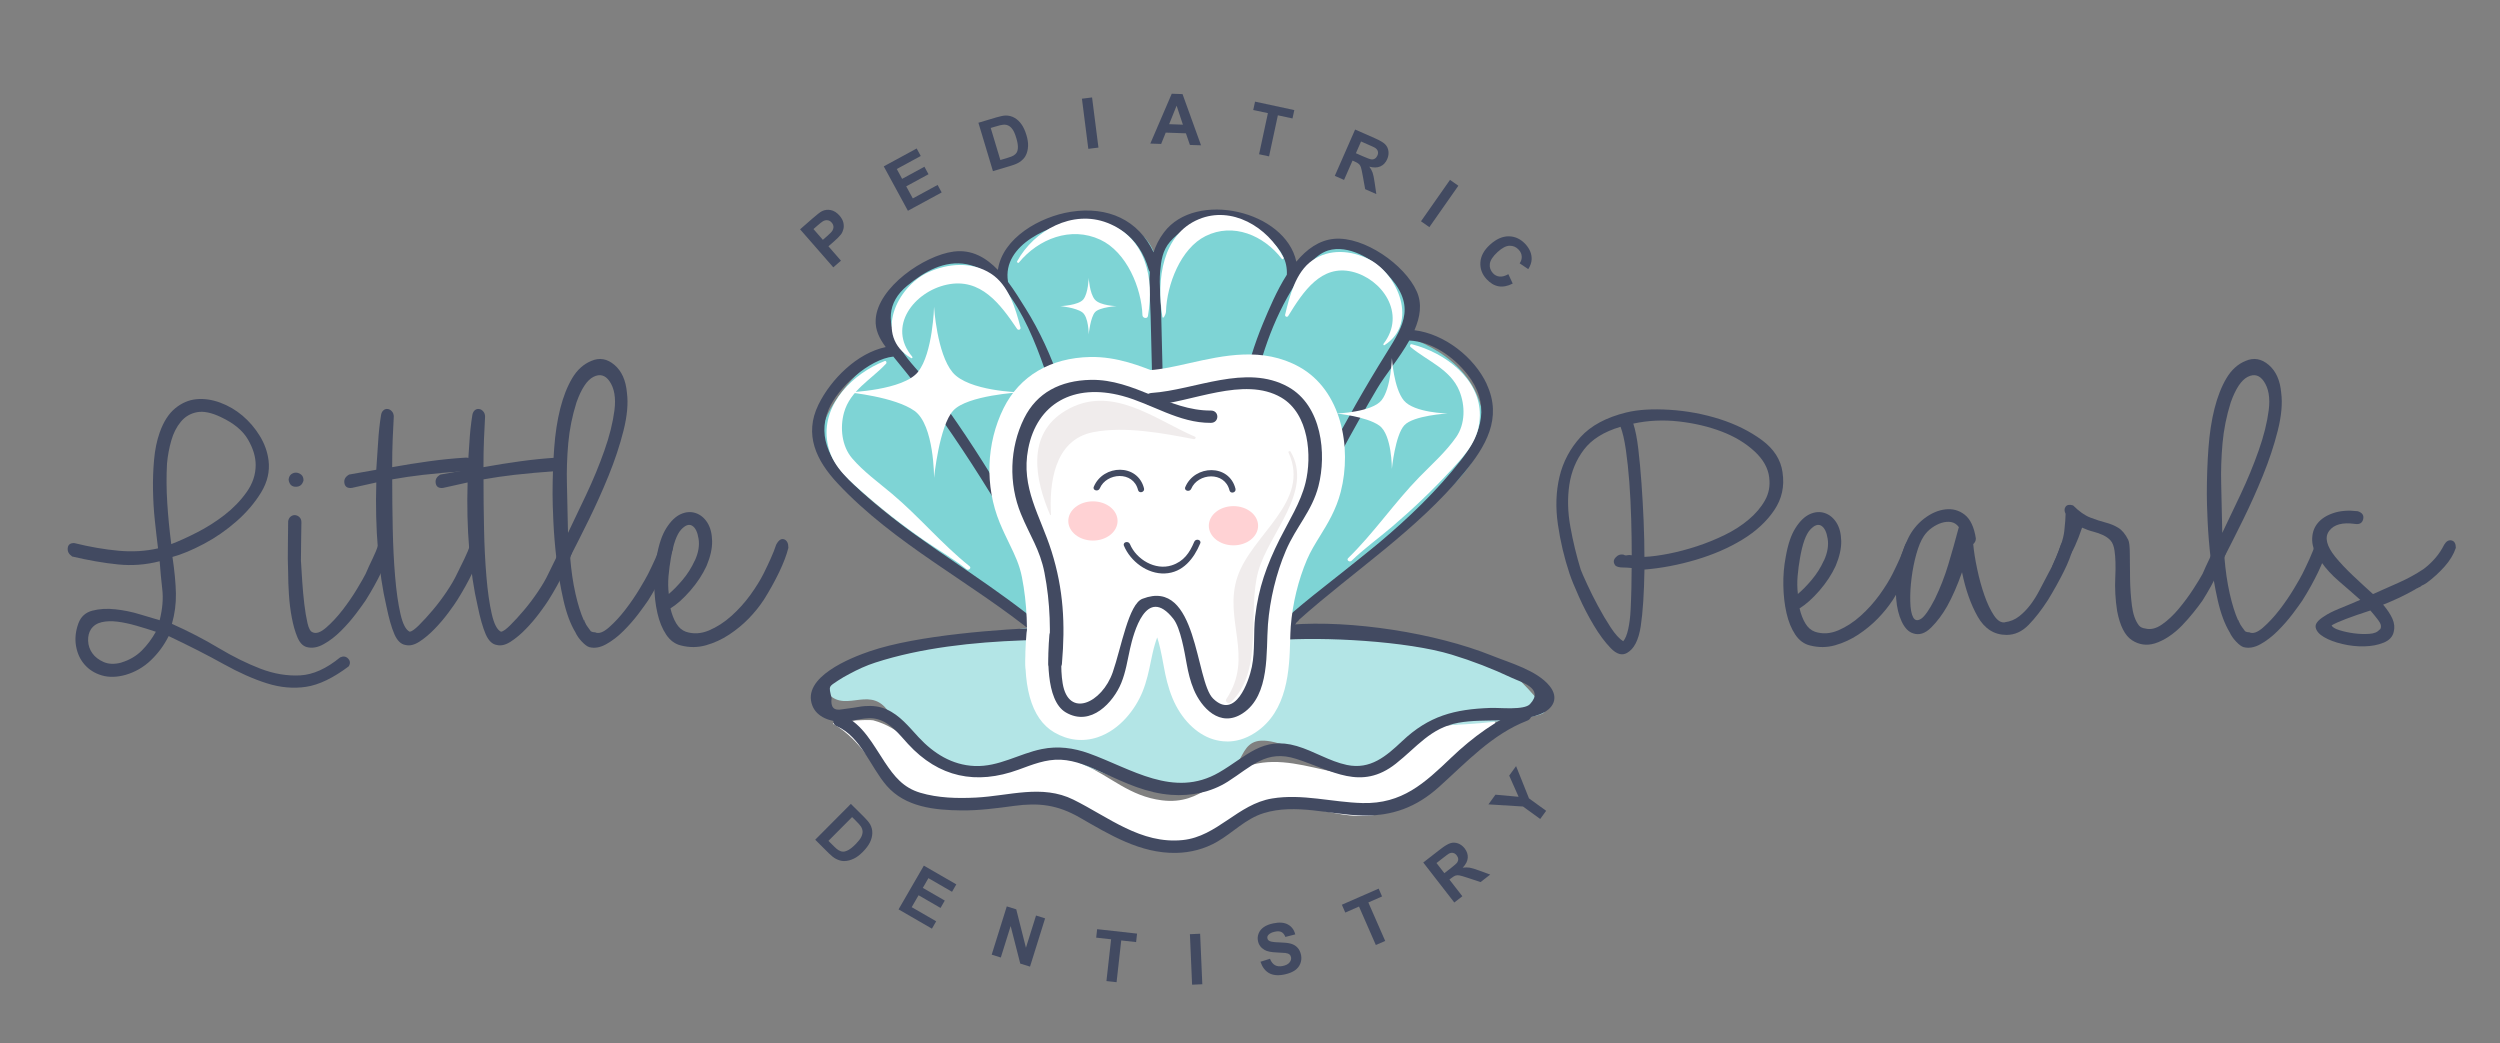 <svg xmlns="http://www.w3.org/2000/svg" id="a" viewBox="0 0 606.81 253.28"><rect x="0" y="0" width="606.81" height="253.28" fill="#808080" stroke="none"/><defs><style>.b{fill:#424a61;}.b,.c,.d,.e,.f,.g,.h{stroke-width:0px;}.c{fill:#000;}.d{fill:#7ed4d5;}.e{fill:#b3e5e6;}.f{fill:#ffd2d4;}.g{fill:#fff;}.h{fill:#f0ecec;}</style></defs><path class="b" d="M17.47,135.03c-.77-.52-1.12-1.18-1.03-2,.08-.82.6-1.22,1.55-1.22,3.87.95,7.48,1.57,10.83,1.87,3.35.3,6.53.11,9.54-.58-.26-2.06-.52-4.3-.77-6.7-.26-2.4-.41-4.88-.45-7.41-.05-2.53.04-5,.26-7.41.21-2.4.66-4.6,1.35-6.57.94-2.66,2.21-4.64,3.8-5.93,1.59-1.29,3.31-2.02,5.16-2.19,1.85-.17,3.76.11,5.74.84,1.98.73,3.78,1.78,5.41,3.16,1.63,1.38,3.03,3.01,4.19,4.9,1.16,1.89,1.87,3.87,2.13,5.93.34,2.66-.26,5.26-1.8,7.8-1.55,2.54-3.55,4.88-5.99,7.02-2.45,2.15-5.09,3.98-7.93,5.48-2.84,1.5-5.37,2.56-7.6,3.16.51,3.44.79,6.4.84,8.89.04,2.49-.28,4.94-.97,7.35,4.04,1.8,7.82,3.76,11.34,5.87,3.52,2.1,6.92,3.78,10.18,5.03,3.26,1.24,6.46,1.78,9.6,1.61,3.14-.17,6.38-1.63,9.73-4.38.77-.34,1.42-.24,1.93.32.52.56.56,1.18.13,1.87-3.78,2.84-7.22,4.49-10.31,4.96-3.09.47-6.27.19-9.54-.84-3.27-1.03-6.79-2.6-10.57-4.7-3.78-2.11-8.21-4.36-13.28-6.77-1.12,2.24-2.56,4.19-4.32,5.87-1.76,1.68-3.8,2.86-6.12,3.54-2.15.6-4.08.64-5.8.13-1.72-.51-3.12-1.4-4.19-2.64-1.08-1.25-1.76-2.75-2.06-4.51-.3-1.76-.11-3.59.58-5.48.6-1.63,1.74-2.66,3.42-3.09,1.68-.43,3.52-.54,5.54-.32,2.02.22,4.02.62,5.99,1.23,1.98.6,3.57,1.07,4.77,1.42.69-2.75.9-5.24.64-7.48-.26-2.23-.47-4.51-.64-6.83-3.35.86-6.72,1.12-10.12.77-3.4-.34-7.11-.99-11.15-1.93ZM29.45,160.81c1.98-.6,3.63-1.57,4.96-2.9,1.33-1.33,2.47-2.86,3.42-4.57-1.55-.52-3.14-1.01-4.77-1.48-1.63-.47-3.16-.79-4.58-.97-1.42-.17-2.69-.13-3.8.13-1.12.26-1.98.82-2.58,1.68-.51.77-.75,1.72-.71,2.84.04,1.12.39,2.13,1.03,3.03.64.9,1.57,1.61,2.77,2.13,1.2.52,2.62.56,4.25.13ZM40.54,112.48c-.17,3.09-.15,6.3.06,9.6.21,3.31.54,6.64.97,9.99,1.81-.69,3.89-1.63,6.25-2.84,2.36-1.2,4.6-2.62,6.7-4.25,2.1-1.63,3.89-3.48,5.35-5.54,1.46-2.06,2.19-4.25,2.19-6.57,0-1.98-.62-4.04-1.87-6.19-1.25-2.15-3.42-3.95-6.51-5.41-2.32-1.12-4.28-1.52-5.86-1.22-1.59.3-2.9,1.08-3.93,2.32-1.03,1.25-1.81,2.77-2.32,4.58-.51,1.8-.86,3.65-1.03,5.54Z"></path><path class="b" d="M75.86,153.46c.86.43,1.98.04,3.35-1.16,1.37-1.2,2.71-2.64,4-4.32,1.29-1.68,2.45-3.37,3.48-5.09,1.03-1.72,1.72-2.92,2.06-3.61.51-1.2,1.07-2.43,1.68-3.67.6-1.24,1.07-2.38,1.42-3.42.6-1.12,1.24-1.55,1.93-1.29.69.26,1.03.95,1.03,2.06-.43,1.72-1.18,3.7-2.26,5.93-1.07,2.24-2.34,4.51-3.8,6.83-.52.77-1.31,1.87-2.38,3.29-1.08,1.42-2.28,2.79-3.61,4.12-1.33,1.33-2.73,2.41-4.19,3.22-1.46.82-2.84,1.05-4.12.71-.95-.26-1.7-1.05-2.26-2.38-.56-1.33-1.01-2.9-1.35-4.7-.35-1.81-.58-3.69-.71-5.67-.13-1.98-.19-3.74-.19-5.28-.09-2.23-.11-4.49-.06-6.77.04-2.28.06-4.19.06-5.74.08-.51.3-.9.64-1.16.34-.26.71-.37,1.1-.32.39.04.73.22,1.03.51.3.3.45.71.45,1.23,0,.69-.02,1.91-.06,3.67-.04,1.76-.06,3.63-.06,5.61.08,1.46.19,3.16.32,5.09.13,1.93.3,3.78.51,5.54.21,1.76.47,3.29.77,4.58.3,1.29.71,2.02,1.23,2.19ZM73.67,116.6c-.26,1.03-.88,1.55-1.87,1.55s-1.57-.56-1.74-1.68v-.13c.08-.6.32-1.03.71-1.29.39-.26.79-.36,1.22-.32.43.05.82.22,1.16.52.34.3.52.75.52,1.35Z"></path><path class="b" d="M85.53,118.41c-1.12.17-1.76-.19-1.93-1.1-.17-.9.22-1.61,1.16-2.13l6.57-1.16c.17-2.23.32-4.47.45-6.7.13-2.23.36-4.42.71-6.57.08-.51.28-.9.58-1.16.3-.26.64-.37,1.03-.32.39.04.73.24,1.03.58.3.34.45.77.45,1.29-.09,1.46-.17,3.24-.26,5.35-.09,2.11-.13,4.4-.13,6.9,3.01-.55,5.99-1.02,8.96-1.43,2.96-.41,5.95-.71,8.96-.89.52,0,.94.16,1.29.47.34.31.54.67.58,1.07.04.4-.06.76-.32,1.07-.26.31-.64.52-1.16.6-4.56.34-8.14.67-10.76.97-2.62.3-5.14.67-7.54,1.1,0,3.87.04,7.88.13,12.05.08,4.17.28,8.04.58,11.6.3,3.57.73,6.57,1.29,9.02.56,2.45,1.31,3.89,2.26,4.32.52-.08,1.29-.64,2.32-1.68,1.03-1.03,2.13-2.23,3.29-3.61,1.16-1.37,2.28-2.86,3.35-4.45,1.07-1.59,1.91-3.03,2.51-4.32.6-1.2,1.2-2.43,1.8-3.67.6-1.24,1.07-2.38,1.42-3.42.52-1.12,1.12-1.55,1.81-1.29.69.26,1.03.95,1.03,2.06-.43,1.72-1.18,3.7-2.25,5.93-1.08,2.24-2.34,4.51-3.8,6.83-.43.69-1.14,1.7-2.13,3.03-.99,1.33-2.08,2.62-3.29,3.87-1.2,1.25-2.43,2.28-3.67,3.09-1.25.82-2.38,1.1-3.42.84-1.12-.17-2.02-1.05-2.71-2.64-.69-1.59-1.33-3.84-1.93-6.77-.95-4.04-1.63-8.66-2.06-13.86-.43-5.2-.56-10.59-.39-16.18l-5.8,1.29Z"></path><path class="b" d="M107.69,118.41c-1.12.17-1.76-.19-1.93-1.1-.17-.9.22-1.61,1.16-2.13l6.57-1.16c.17-2.23.32-4.47.45-6.7.13-2.23.36-4.42.71-6.57.08-.51.28-.9.58-1.16.3-.26.64-.37,1.03-.32.39.04.73.24,1.03.58.3.34.45.77.45,1.29-.09,1.46-.17,3.24-.26,5.35-.09,2.11-.13,4.4-.13,6.9,3.01-.55,5.99-1.02,8.96-1.43,2.96-.41,5.95-.71,8.96-.89.52,0,.94.16,1.29.47.34.31.54.67.58,1.07.04.4-.06.76-.32,1.07-.26.31-.64.52-1.16.6-4.56.34-8.14.67-10.76.97-2.62.3-5.14.67-7.54,1.1,0,3.87.04,7.88.13,12.05.08,4.17.28,8.04.58,11.6.3,3.57.73,6.57,1.29,9.02.56,2.45,1.31,3.89,2.26,4.32.52-.08,1.29-.64,2.32-1.68,1.03-1.03,2.13-2.23,3.29-3.61,1.16-1.37,2.28-2.86,3.35-4.45,1.07-1.59,1.91-3.03,2.51-4.32.6-1.2,1.2-2.43,1.8-3.67.6-1.24,1.07-2.38,1.42-3.42.52-1.12,1.12-1.55,1.81-1.29.69.26,1.03.95,1.03,2.06-.43,1.72-1.18,3.7-2.25,5.93-1.08,2.24-2.34,4.51-3.8,6.83-.43.69-1.14,1.7-2.13,3.03-.99,1.33-2.08,2.62-3.29,3.87-1.2,1.25-2.43,2.28-3.67,3.09-1.25.82-2.38,1.1-3.42.84-1.12-.17-2.02-1.05-2.71-2.64-.69-1.59-1.33-3.84-1.93-6.77-.95-4.04-1.63-8.66-2.06-13.86-.43-5.2-.56-10.59-.39-16.18l-5.8,1.29Z"></path><path class="b" d="M141.85,150.5c0,.26.04.43.13.51.17.43.41.84.71,1.23.3.39.54.71.71.97.26.17.6.26,1.03.26.86.43,1.98.04,3.35-1.16,1.37-1.2,2.71-2.64,4-4.32,1.29-1.68,2.45-3.37,3.48-5.09,1.03-1.72,1.72-2.92,2.06-3.61.6-1.2,1.18-2.43,1.74-3.67.56-1.24,1.01-2.38,1.35-3.42.6-1.12,1.25-1.55,1.93-1.29.69.26,1.03.95,1.03,2.06-.43,1.72-1.18,3.7-2.25,5.93-1.08,2.24-2.34,4.51-3.8,6.83-.52.77-1.31,1.87-2.38,3.29-1.08,1.42-2.28,2.79-3.61,4.12s-2.73,2.41-4.19,3.22c-1.46.82-2.84,1.05-4.12.71-.52-.17-1.12-.62-1.81-1.35-.69-.73-1.2-1.48-1.55-2.25-1.2-1.98-2.17-4.58-2.9-7.8-.73-3.22-1.29-6.51-1.68-9.86-.39-3.35-.64-6.46-.77-9.34-.13-2.88-.19-5.05-.19-6.51,0-3.87.13-7.58.39-11.15.26-3.57.75-6.79,1.48-9.67.73-2.88,1.7-5.33,2.9-7.35,1.2-2.02,2.75-3.42,4.64-4.19,1.98-.86,3.84-.54,5.61.97,1.76,1.5,2.77,3.76,3.03,6.77.34,2.58.06,5.65-.84,9.22-.9,3.57-2.11,7.2-3.61,10.89-1.5,3.7-3.12,7.28-4.83,10.76-1.72,3.48-3.22,6.47-4.51,8.96.26,3.27.69,6.23,1.29,8.89.6,2.66,1.29,4.86,2.06,6.57l.13-.13ZM137.86,129.36c1.29-2.66,2.77-5.78,4.45-9.34,1.68-3.57,3.14-7.11,4.38-10.63,1.25-3.52,2.06-6.79,2.45-9.8.39-3.01-.02-5.37-1.22-7.09-1.03-1.46-2.32-1.81-3.87-1.03s-2.92,2.84-4.12,6.19c-1.03,3.27-1.7,6.57-2,9.93-.3,3.35-.41,6.66-.32,9.93l.26,11.86Z"></path><path class="b" d="M185.29,145.73c-.95,1.46-2.13,2.92-3.54,4.38-1.42,1.46-3.01,2.77-4.77,3.93-1.76,1.16-3.63,2.02-5.61,2.58-1.98.56-4,.58-6.06.06-1.46-.34-2.66-1.22-3.61-2.64-.95-1.42-1.66-3.16-2.13-5.22-.47-2.06-.73-4.3-.77-6.7-.05-2.4.15-4.72.58-6.96.52-3.01,1.31-5.35,2.38-7.02,1.07-1.68,2.23-2.79,3.48-3.35,1.24-.56,2.45-.64,3.61-.26,1.16.39,2.1,1.16,2.84,2.32.73,1.16,1.12,2.64,1.16,4.45.04,1.8-.41,3.82-1.35,6.06-.95,2.06-2.26,4.06-3.93,5.99-1.68,1.93-3.29,3.37-4.83,4.32.34,1.46.82,2.69,1.42,3.67.6.99,1.37,1.66,2.32,2,1.8.6,3.67.49,5.61-.32,1.93-.82,3.76-2,5.48-3.55,1.72-1.55,3.24-3.24,4.58-5.09,1.33-1.85,2.38-3.55,3.16-5.09.6-1.2,1.18-2.43,1.74-3.67.56-1.24,1.01-2.38,1.35-3.42.6-1.12,1.25-1.55,1.93-1.29.69.26,1.03.95,1.03,2.06-.43,1.72-1.18,3.7-2.25,5.93-1.08,2.24-2.34,4.51-3.8,6.83ZM168.66,136.06c.86-1.89,1.16-3.65.9-5.29-.26-1.63-.77-2.68-1.55-3.16-.77-.47-1.68-.15-2.71.97-1.03,1.12-1.85,3.4-2.45,6.83-.26,1.46-.45,2.92-.58,4.38-.13,1.46-.11,2.92.06,4.38,1.03-.86,2.15-2,3.35-3.42,1.2-1.42,2.19-2.99,2.96-4.7Z"></path><path class="b" d="M432.66,114.67c.52,3.35-.15,6.4-2,9.15-1.85,2.75-4.43,5.14-7.73,7.15-3.31,2.02-7.07,3.65-11.28,4.9-4.21,1.25-8.38,2.04-12.5,2.38-.09,5.76-.39,10.33-.9,13.73-.52,3.4-1.63,5.56-3.35,6.51-1.2.69-2.51.3-3.93-1.16-1.42-1.46-2.79-3.31-4.12-5.54-1.33-2.23-2.54-4.55-3.61-6.96-1.08-2.4-1.83-4.25-2.26-5.54-1.29-3.87-2.24-7.86-2.84-11.99-.6-4.12-.47-7.99.39-11.6.86-3.61,2.56-6.81,5.09-9.6,2.53-2.79,6.25-4.79,11.15-5.99,2.84-.69,6.34-.9,10.5-.64,4.17.26,8.21,1.01,12.12,2.25,3.91,1.25,7.32,2.94,10.25,5.09,2.92,2.15,4.6,4.77,5.03,7.86ZM396.06,134.78c0-2.75-.04-5.67-.13-8.76-.09-3.09-.24-6.08-.45-8.96-.22-2.88-.5-5.5-.84-7.86-.34-2.36-.77-4.23-1.29-5.61-4.04,1.2-7,3.05-8.89,5.54-1.89,2.49-3.07,5.35-3.55,8.57-.47,3.22-.39,6.62.26,10.18.64,3.57,1.48,7.02,2.51,10.38.26.69.77,1.87,1.55,3.54.77,1.68,1.65,3.44,2.64,5.28.99,1.85,2.02,3.59,3.09,5.22,1.07,1.63,2.08,2.75,3.03,3.35.52-.6.92-1.59,1.22-2.96.3-1.37.49-2.92.58-4.64.08-1.72.15-3.48.19-5.28.04-1.81.06-3.44.06-4.9-.77-.08-1.5-.13-2.19-.13s-1.25-.13-1.68-.39c-.6-.69-.62-1.35-.06-2,.56-.64,1.22-.88,2-.71.26.17.54.21.84.13.3-.08.66-.08,1.1,0ZM429.44,115.96c-.26-2.32-1.46-4.47-3.61-6.44-2.15-1.98-4.79-3.57-7.93-4.77-3.14-1.2-6.6-2.02-10.38-2.45-3.78-.43-7.48-.26-11.08.52.51,1.55.92,3.61,1.22,6.19.3,2.58.56,5.35.77,8.31.21,2.96.39,6.02.52,9.15.13,3.14.19,6.04.19,8.7,1.72-.08,3.67-.34,5.87-.77,2.19-.43,4.47-1.03,6.83-1.8,2.36-.77,4.64-1.7,6.83-2.77,2.19-1.07,4.12-2.32,5.8-3.74,1.68-1.42,2.99-2.96,3.93-4.64.94-1.68,1.29-3.5,1.03-5.48Z"></path><path class="b" d="M459.35,145.73c-.95,1.46-2.13,2.92-3.54,4.38-1.42,1.46-3.01,2.77-4.77,3.93-1.76,1.16-3.63,2.02-5.61,2.58-1.98.56-4,.58-6.06.06-1.46-.34-2.66-1.22-3.61-2.64-.95-1.42-1.66-3.16-2.13-5.22-.47-2.06-.73-4.3-.77-6.7-.05-2.4.15-4.72.58-6.96.52-3.01,1.31-5.35,2.38-7.02,1.07-1.68,2.23-2.79,3.48-3.35,1.24-.56,2.45-.64,3.61-.26,1.16.39,2.1,1.16,2.84,2.32.73,1.16,1.12,2.64,1.16,4.45.04,1.8-.41,3.82-1.35,6.06-.95,2.06-2.26,4.06-3.93,5.99-1.68,1.93-3.29,3.37-4.83,4.32.34,1.46.82,2.69,1.42,3.67.6.99,1.37,1.66,2.32,2,1.8.6,3.67.49,5.61-.32,1.93-.82,3.76-2,5.48-3.55,1.72-1.55,3.24-3.24,4.58-5.09,1.33-1.85,2.38-3.55,3.16-5.09.6-1.2,1.18-2.43,1.74-3.67.56-1.24,1.01-2.38,1.35-3.42.6-1.12,1.25-1.55,1.93-1.29.69.26,1.03.95,1.03,2.06-.43,1.72-1.18,3.7-2.25,5.93-1.08,2.24-2.34,4.51-3.8,6.83ZM442.72,136.06c.86-1.89,1.16-3.65.9-5.29-.26-1.63-.77-2.68-1.55-3.16-.77-.47-1.68-.15-2.71.97-1.03,1.12-1.85,3.4-2.45,6.83-.26,1.46-.45,2.92-.58,4.38-.13,1.46-.11,2.92.06,4.38,1.03-.86,2.15-2,3.35-3.42,1.2-1.42,2.19-2.99,2.96-4.7Z"></path><path class="b" d="M486.67,151.02c1.29-.17,2.43-.64,3.42-1.42.99-.77,1.89-1.7,2.71-2.77.82-1.07,1.57-2.28,2.26-3.61.69-1.33,1.37-2.64,2.06-3.93.69-1.2,1.29-2.43,1.8-3.67.52-1.24.94-2.38,1.29-3.42.6-1.12,1.24-1.55,1.93-1.29.69.26,1.03.95,1.03,2.06-.43,1.72-1.18,3.65-2.26,5.8-1.07,2.15-2.34,4.43-3.8,6.83-1.55,2.41-3.12,4.43-4.7,6.06-1.59,1.63-3.37,2.45-5.35,2.45-3.01,0-5.35-1.48-7.03-4.45-1.68-2.96-2.94-6.55-3.8-10.76-1.12,3.18-2.32,5.93-3.61,8.25-1.12,1.98-2.41,3.7-3.87,5.16-1.46,1.46-2.92,1.93-4.38,1.42-1.12-.34-2.04-1.29-2.77-2.84-.73-1.55-1.18-3.39-1.35-5.54-.17-2.15-.04-4.49.39-7.02.43-2.53,1.24-5.05,2.45-7.54.94-1.98,2.26-3.61,3.93-4.9,1.68-1.29,3.39-2.04,5.16-2.25,1.76-.21,3.33.22,4.7,1.29,1.37,1.08,2.28,2.99,2.71,5.74,0,.34-.06.62-.19.84-.13.22-.28.41-.45.58.17,1.8.49,3.82.97,6.06.47,2.24,1.05,4.34,1.74,6.32.69,1.98,1.46,3.61,2.32,4.9.86,1.29,1.76,1.85,2.71,1.68ZM469.66,145.34c1.29-2.66,2.36-5.41,3.22-8.25.86-2.84,1.72-5.88,2.58-9.15-.51-.69-1.14-1.1-1.87-1.22-.73-.13-1.5-.06-2.32.19-.82.26-1.61.67-2.38,1.22-.77.56-1.42,1.22-1.93,2-.69,1.03-1.29,2.47-1.81,4.32-.52,1.85-.9,3.78-1.16,5.8-.26,2.02-.37,3.93-.32,5.74.04,1.81.28,3.09.71,3.87.43.77,1.07.88,1.93.32.86-.56,1.98-2.17,3.35-4.83Z"></path><path class="b" d="M503.17,122.66c1.46,1.46,2.86,2.45,4.19,2.96,1.33.52,2.58.92,3.74,1.22,1.16.3,2.19.73,3.09,1.29.9.56,1.7,1.53,2.38,2.9.26.51.39,1.7.39,3.54s.02,3.87.06,6.06c.04,2.19.19,4.32.45,6.38.26,2.06.82,3.65,1.68,4.77.34.43.86.69,1.55.77,1.29.34,2.64.02,4.06-.97,1.42-.99,2.77-2.26,4.06-3.8,1.29-1.55,2.45-3.11,3.48-4.7,1.03-1.59,1.81-2.86,2.32-3.8.52-1.2,1.07-2.43,1.68-3.67.6-1.24,1.07-2.38,1.42-3.42.51-1.12,1.14-1.55,1.87-1.29.73.26,1.1.95,1.1,2.06-.52,1.72-1.29,3.7-2.32,5.93-1.03,2.24-2.28,4.51-3.74,6.83-.6.86-1.33,1.83-2.19,2.9-.86,1.07-1.78,2.13-2.77,3.16-.99,1.03-2.06,1.93-3.22,2.71-1.16.77-2.3,1.33-3.42,1.68-1.98.6-3.82.34-5.54-.77-1.72-1.12-2.92-3.48-3.61-7.09-.43-2.75-.58-5.48-.45-8.18.13-2.71.06-4.88-.19-6.51-.17-1.12-.49-1.93-.97-2.45-.47-.52-1.08-.94-1.81-1.29-.73-.34-1.53-.62-2.38-.84-.86-.21-1.76-.54-2.71-.97-1.12,3.35-2.28,5.89-3.48,7.61-1.2,1.72-2.02,2.88-2.45,3.48-.95.69-1.46.77-1.55.26-.09-.52,0-1.2.26-2.06,1.72-3.69,2.69-6.51,2.9-8.44.21-1.93.32-3.33.32-4.19-.34-.69-.34-1.27,0-1.74.34-.47.94-.58,1.8-.32Z"></path><path class="b" d="M543.38,150.5c0,.26.04.43.13.51.17.43.41.84.71,1.23.3.39.54.71.71.97.26.17.6.26,1.03.26.86.43,1.98.04,3.35-1.16,1.37-1.2,2.71-2.64,4-4.32,1.29-1.68,2.45-3.37,3.48-5.09,1.03-1.72,1.72-2.92,2.06-3.61.6-1.2,1.18-2.43,1.74-3.67.56-1.24,1.01-2.38,1.35-3.42.6-1.12,1.25-1.55,1.93-1.29.69.26,1.03.95,1.03,2.06-.43,1.72-1.18,3.7-2.25,5.93-1.08,2.24-2.34,4.51-3.8,6.83-.52.77-1.31,1.87-2.38,3.29-1.08,1.42-2.28,2.79-3.61,4.12s-2.73,2.41-4.19,3.22c-1.46.82-2.84,1.05-4.12.71-.52-.17-1.12-.62-1.81-1.35-.69-.73-1.2-1.48-1.55-2.25-1.2-1.98-2.17-4.58-2.9-7.8-.73-3.22-1.29-6.51-1.68-9.86-.39-3.35-.64-6.46-.77-9.34-.13-2.88-.19-5.05-.19-6.51,0-3.87.13-7.58.39-11.15.26-3.57.75-6.79,1.48-9.67.73-2.88,1.7-5.33,2.9-7.35,1.2-2.02,2.75-3.42,4.64-4.19,1.98-.86,3.84-.54,5.61.97,1.76,1.5,2.77,3.76,3.03,6.77.34,2.58.06,5.65-.84,9.22-.9,3.57-2.11,7.2-3.61,10.89-1.5,3.7-3.12,7.28-4.83,10.76-1.72,3.48-3.22,6.47-4.51,8.96.26,3.27.69,6.23,1.29,8.89.6,2.66,1.29,4.86,2.06,6.57l.13-.13ZM539.39,129.36c1.29-2.66,2.77-5.78,4.45-9.34,1.68-3.57,3.14-7.11,4.38-10.63,1.25-3.52,2.06-6.79,2.45-9.8.39-3.01-.02-5.37-1.22-7.09-1.03-1.46-2.32-1.81-3.87-1.03s-2.92,2.84-4.12,6.19c-1.03,3.27-1.7,6.57-2,9.93-.3,3.35-.41,6.66-.32,9.93l.26,11.86Z"></path><path class="b" d="M589.01,141.48c-.52.34-.9.56-1.16.64-.26.26-.56.43-.9.52,0,.09-.09.13-.26.13l-.64.39c-1.2.69-2.49,1.35-3.87,2-1.38.64-2.62,1.18-3.74,1.61,1.03,1.2,1.78,2.34,2.26,3.42.47,1.07.58,2.13.32,3.16-.26,1.2-1.08,2.08-2.45,2.64-1.37.56-2.94.86-4.7.9-1.76.04-3.54-.15-5.35-.58-1.8-.43-3.29-.99-4.45-1.68-1.16-.69-1.83-1.46-2-2.32-.17-.86.52-1.76,2.06-2.71.86-.6,2.08-1.22,3.67-1.87,1.59-.64,3.29-1.35,5.09-2.13-1.63-1.46-3.33-2.94-5.09-4.45-1.76-1.5-3.24-3.11-4.45-4.83-1.37-1.81-2.08-3.52-2.13-5.16-.04-1.63.39-3.01,1.29-4.12.9-1.12,2.19-1.95,3.87-2.51,1.68-.56,3.63-.71,5.87-.45,1.12.34,1.57.99,1.35,1.93-.22.95-.88,1.33-2,1.16-3.01-.43-5.09.13-6.25,1.68-1.16,1.55-.67,3.65,1.48,6.32,1.2,1.46,2.6,2.94,4.19,4.45,1.59,1.5,3.24,3.03,4.96,4.58,2.15-.94,4.27-1.89,6.38-2.84,2.11-.94,4.06-2.02,5.87-3.22,1.03-.77,1.98-1.65,2.84-2.64.86-.99,1.59-2.08,2.19-3.29.52-.86,1.12-1.2,1.8-1.03.69.17,1.03.77,1.03,1.8-.52,1.55-1.42,3.05-2.71,4.51-1.29,1.46-2.75,2.79-4.38,4ZM577.67,152.82c.43-.6.3-1.35-.39-2.26-.69-.9-1.33-1.7-1.93-2.38-4.81,1.55-7.95,2.75-9.41,3.61.17.43.79.82,1.87,1.16,1.07.34,2.26.6,3.54.77,1.29.17,2.53.22,3.74.13,1.2-.08,2.02-.43,2.45-1.03h.13Z"></path><path class="g" d="M202.25,175.72c7.13,4.02,9.95,11.57,16.24,16.41,5.44,4.2,11.49,4.7,18.12,3.8,8.68-1.17,17.23-4.84,25.29.24,7.08,4.47,12.7,7.26,21.3,8.07,7.32.69,11.57-1.93,17.37-5.84,9.26-6.25,17.04-1.57,27.05-.48,16.53,1.8,22.76-12.95,34.93-20.92.87-.57.65-2.32-.59-2.18-5.49.65-14.91,1.1-19.22,4.45-8.5,6.61-8.44,10.26-19.05,8.08-6.46-1.32-13.08-3.5-19.71-1.75-8.6,2.27-12.07,9.9-21.94,8.66-7.84-.98-12.32-5.71-19.07-8.74-6.16-2.76-12.57-2.02-19.01-.8-8.27,1.57-8.54,4.98-16.39.22-5.77-3.5-8.92-8.3-15.62-10.1-1.05-.28-10.66.31-9.7.86h0Z"></path><path class="g" d="M353.95,99.96s-8.6.48-10.93,2.99c-2.33,2.51-3.18,11.12-3.18,11.12,0,0,.04-8.71-3.21-11.04-3.25-2.33-10.89-3.07-10.89-3.07,0,0,9.07-.31,11.49-3.4s2.62-10.71,2.62-10.71c0,0,.46,7.72,3.07,10.82s11.04,3.29,11.04,3.29Z"></path><path class="d" d="M254.48,175.89c-3.45.99-.91-3.25-.49-6.82.42-3.56,2.34-7,1.78-10.55-.66-4.16-4.46-6.98-7.93-9.38-14.12-9.78-27.73-20.29-40.77-31.47-3.6-3.09-7.44-6.8-7.58-11.54-.08-2.75,1.15-5.36,2.58-7.71,3.52-5.77,8.48-10.66,14.31-14.09-1.99-2.24-2.28-5.65-1.33-8.5s2.95-5.23,5.13-7.29c3.21-3.04,7.08-5.65,11.47-6.25,4.38-.6,9.31,1.23,11.32,5.17.05-4.13,2.74-7.91,6.2-10.16,3.46-2.25,7.62-3.19,11.72-3.7,3.92-.49,8-.6,11.72.72,3.72,1.32,7.04,4.33,7.81,8.2.82-4.42,4.63-7.88,8.92-9.22,4.29-1.34,8.97-.82,13.28.42,5.84,1.69,12,5.78,12.22,11.85,1.93-4.15,6.6-6.64,11.17-6.63s8.95,2.24,12.22,5.44c4.62,4.5,7.14,12.06,3.63,17.47,5.25,1.91,10.24,4.85,13.74,9.2,3.5,4.35,5.34,10.23,4.04,15.66-1.04,4.35-3.94,8.02-7.12,11.16-5.67,5.6-12.43,9.95-18.77,14.78-6.16,4.69-11.96,9.86-17.34,15.44-2.54,2.63-5.11,5.64-5.42,9.29-.27,3.13-.47,6.03.54,9.01,1.01,2.98,3.17,6.62,1.27,9.13-1.99,2.63-5.8,3-9.07,2.59-3.27-.42-6.6-1.4-9.81-.63-2.91.69-5.32,2.73-8.18,3.6-3.45,1.05-7.16.29-10.69-.47-8.01-1.73-16.03-3.47-24.04-5.2"></path><path class="b" d="M360.87,93.22c-3.05-6.52-10.25-12.18-17.55-13.07,1.38-3.17,1.91-6.39.56-9.41-2.9-6.51-12.83-13.42-20.04-12.77-3.68.33-6.7,2.55-9.19,5.54-2.66-12.38-24.4-17.4-32.12-7.12-1.19,1.58-1.99,3.2-2.53,4.86-3.64-7.83-11.07-11.26-20.1-9.84-7.4,1.16-16.57,6.29-17.69,14.1-2.86-2.97-6.32-5.02-10.72-4.45-7.13.92-18.45,8.65-18.94,16.45-.17,2.64.98,4.76,2.44,6.73-6.95,1.45-13.34,7.84-16.34,13.99-3.54,7.26-.53,13.53,4.63,19.06,13.86,14.84,32.48,23.99,48.14,36.76.03.13.07.27.16.41,3.28,5.18,2.66,10.16-.07,15.4-1.04,2-2.1,4.29-.87,6.5,2.96,5.32,15.03,3.22,19.76,2.84.43-.03.75-.25.95-.53,3.89,3.99,8.74,6.38,16.13,4.92,3.36-.67,5.32-2.39,6.89-4.83.02,0,.03.01.06.02,4.67.32,9.43.42,14.08-.24,2.08-.29,4.6-.75,5.76-2.75,1.12-1.93.35-4.04-.6-5.83-2.95-5.56-3.95-11.16,1.04-18.9.09-.08.18-.16.27-.23.17-.13.28-.27.35-.42,13.3-11.85,28.51-21.66,40-35.61,5.28-6.41,9.4-13.27,5.52-21.57ZM207.07,117.45c-4.98-4.85-8.91-10.96-5.96-18.03,2.21-5.3,9.86-12.27,15.72-12.87.07.09.15.18.22.27,4.18,5.1,8.24,10.23,12.01,15.64,12.34,17.72,23.38,36.87,32.01,56.78-10.32-10.27-22.53-18.04-34.44-26.3-6.83-4.74-13.59-9.67-19.56-15.48ZM259.34,176.88c-2.82-.18-7.17.13-5.92-5.2.27-1.14,1.49-2.47,1.95-3.58,1.29-3.13,1.47-6.42.73-9.56,5.48,4.98,8.92,12.54,13.5,18.14-3.41.25-6.84.41-10.25.2ZM267.41,167.75c-.08-.14-.19-.27-.27-.41-.02-.07,0-.14-.04-.21-6.61-16.81-15.1-32.91-24.43-48.35-5.31-8.79-10.96-17.41-17.18-25.59-2.07-2.72-4.87-5.3-6.62-8.2-3.94-6.5-3.5-11.62,1.29-15.6,4.16-3.45,9.08-6.29,14.52-5.25,11.68,2.24,17.71,21.64,21.02,31.91,2.95,9.17,4.53,18.65,6.33,28.09,3.49,18.25,7.02,36.66,12.38,54.48-3.56-2.76-4.7-7.01-7-10.87ZM277.62,180.4c-.16-.06-.3-.13-.45-.19.16-.26.22-.59.1-.97-6.78-22.13-10.47-45.07-15.01-67.73-2.56-12.76-6.37-25.52-13.33-36.64-1.28-2.05-2.68-4.34-4.27-6.46,0-.04.02-.06,0-.1-1.46-9.02,10.57-14,17.48-14.61,8.19-.71,14.42,3.71,16.68,11.76.06.21.16.38.28.52-.28,3.48.1,7.09.19,10.8.65,27,1.3,53.99,1.95,80.99.19,7.82.38,15.63.56,23.45-1.47-.07-2.9-.34-4.19-.82ZM284.38,181.11c-.52-21.56-1.04-43.11-1.56-64.67-.32-13.4-.64-26.8-.97-40.2-.08-3.39-.55-7-.25-10.38.23-2.55.55-5.05,2.41-7.2,4.14-4.78,10.89-6.13,16.6-4.34,5.42,1.7,12.07,5.61,11.74,12.36-2.49,3.91-4.34,8.37-5.74,11.7-4.37,10.43-6.46,21.63-7.67,32.83-2.43,22.58-4.8,45.23-9.5,67.48-.06.3,0,.56.09.78-1.56.88-3.34,1.42-5.16,1.64ZM292.39,177.08c3.23-15.86,5.36-31.98,7.25-48.05,2.43-20.73,3.28-42.24,14.92-60.36,1.79-2.79,4.33-6.8,7.8-7.87,4.94-1.53,10.86,2.13,14.08,5.47,7.36,7.63,4.43,12.46.13,19.33-5.15,8.23-9.92,16.69-14.44,25.28-9.53,18.1-18.04,36.8-24.91,56.08-.15.42-.07.77.12,1.03-1.37,2.93-2.65,5.89-4.47,8.53-.14.21-.33.37-.49.56ZM311.71,171.11c.94,1.64,1.61,3.56-1.36,4.77-1.21.32-2.45.51-3.71.56-3.66.34-7.32.32-10.98.11.15-.28.29-.56.44-.86,3.08-6.32,6.37-11.87,10.61-16.86.97-1.04,1.95-2.06,2.96-3.07-1.59,3.74-1.76,7.9-.04,11.79.42.94,1.94,2.58,2.09,3.56ZM354.6,111.7c-5.77,7.36-12.61,13.94-19.75,19.95-6.98,5.88-14.37,11.24-21.26,17.15-.14.05-.27.1-.4.21-3.78,2.98-7.23,6.24-10.27,9.94,8.56-22.35,19.19-44.02,31.33-64.6,1.96-3.33,5.43-7.42,7.82-11.7,5.58.31,10.67,3.89,14.08,8.19,5.61,7.09,3.71,14.14-1.55,20.86Z"></path><path class="g" d="M214.72,87.64c-7.6,2.99-15.03,10.27-14,18.98.67,5.7,4.14,8.85,8.17,12.43,4.89,4.35,9.96,8.32,15.34,12.04,3.37,2.33,7.22,4.57,10.38,7.08.52.41,1.25-.32.73-.73-6.66-5.31-12.27-12.07-18.81-17.57-3.23-2.72-6.96-5.41-9.71-8.64-2.5-2.94-2.97-7.39-1.97-11.04,1.5-5.46,6.66-8.07,10.23-11.93.23-.25,0-.78-.37-.63h0Z"></path><path class="g" d="M221.43,86.59c-6.21-7.34.48-15.81,8.41-17.5,8.22-1.75,12.97,4.73,17.04,10.75.28.41.95.16.82-.34-1.22-4.69-2.87-10.33-7.2-13.1-4.61-2.96-10.41-2.51-15.23-.29-7.59,3.49-13.28,15.47-4.09,20.82.21.12.4-.15.25-.33h0Z"></path><path class="g" d="M247.31,63.73c4.73-5.75,12.61-8.88,19.75-5.55,6.41,2.99,10.01,11.72,10.24,18.33.03.73,1.21.98,1.34.18,1.53-9.09-.41-18.93-9.86-22.6-8.44-3.28-17.75,1.78-21.89,9.32-.14.25.22.56.42.32h0Z"></path><path class="g" d="M342.7,83.56c8.13,2.07,16.57,8.44,16.5,17.21-.04,5.75-3.23,9.28-6.96,13.31-4.52,4.9-9.26,9.43-14.35,13.77-3.19,2.72-6.88,5.39-9.83,8.26-.48.47-1.32-.17-.83-.64,6.22-6.06,11.19-13.43,17.27-19.66,3.01-3.08,6.51-6.19,8.96-9.73,2.23-3.22,2.2-7.69.76-11.2-2.16-5.25-7.74-7.23-11.84-10.65-.27-.22-.1-.77.3-.67h0Z"></path><path class="g" d="M335.82,83.44c5.64-7.34-.44-15.81-7.65-17.5-7.47-1.75-11.79,4.73-15.49,10.75-.25.41-.86.16-.74-.34,1.11-4.69,2.61-10.33,6.54-13.1,4.19-2.96,9.46-2.51,13.85-.29,6.9,3.49,12.08,15.47,3.72,20.82-.2.12-.37-.15-.23-.33h0Z"></path><path class="g" d="M311.15,62.85c-4.44-5.75-11.83-8.88-18.53-5.55-6.02,2.99-9.39,11.72-9.61,18.33-.02.73-.75,2.03-.88,1.23-1.44-9.09,0-19.98,8.87-23.66,7.92-3.28,16.65,1.78,20.54,9.32.13.25-.2.56-.39.32h0Z"></path><path class="e" d="M250.23,152.22c-.82,0-54.1,9.28-49.86,15.34,4.24,6.07,10.29-1.2,14.87,4.61,4.58,5.81,8.28,8.82,13.62,12.11,14.38,6.71,22.37-5.25,28.77-1.37,6.4,3.88,26.75,12.02,36.33,8.18,9.59-3.84,5.31-13.39,15.44-10.92,10.14,2.47,13.42,6.3,20.82,6.58s13.15-10.68,19.18-10.68,25.2-1.64,25.48-3.29-7.47-9.35-10.14-11.51-43.83-8.49-53.7-7.4c-9.86,1.1-60.82-1.64-60.82-1.64Z"></path><path class="b" d="M254.82,152.26c-12.07.44-32.13,1.88-43.62,5.79-4.59,1.56-16.75,6.3-14.01,13.25,1.12,2.84,4.43,3.89,7.22,3.89,2.92,0,5.72-1.44,8.68-.6,3.09.88,5.23,3.72,7.3,5.98,7.47,8.13,16.53,10.01,26.85,6.24,3.31-1.21,6.61-2.57,10.22-2.41,3.68.17,7.09,1.73,10.38,3.23,5.39,2.45,10.47,4.87,16.48,5.3,4.79.34,9.62-.62,13.7-3.21,5.72-3.63,9.3-7.87,16.61-5.52,8.78,2.82,15.72,7.84,24.19,1.15,5.06-3.99,8.43-8.69,15.17-9.92,6.44-1.17,13.55.32,19.78-2.05,3.27-1.25,4.71-3.96,2.36-6.87-3.06-3.8-9.69-5.63-14.05-7.39-13.64-5.48-34.07-8.67-48.77-7.5-1.93.15-5.3,3.92-3.36,3.77,11.27-.89,31.58.21,42.39,3.5,5.02,1.53,9.92,3.42,14.66,5.66,2.18,1.03,7.95,2.52,4.36,6.36-1.41,1.52-7.31.84-9.54.92-8.83.31-14.99,1.93-21.48,8.06-3.88,3.66-7.72,6.99-13.44,5.78-4.24-.9-7.97-3.36-12.12-4.58-8.35-2.47-12.21,2.54-18.9,6.41-11,6.36-21.3-.94-31.59-4.64-3.74-1.34-7.51-1.84-11.43-1.04-5.56,1.14-10.41,4.34-16.26,4.11-5.52-.22-9.99-3.06-13.64-6.99-2.32-2.5-4.54-5.33-7.75-6.75-1.78-.78-3.43-.93-5.34-.8-.94.07-1.81.27-2.75.4l-2.74.38c-1.98.4-2.83-.51-2.53-2.74-.75-3.03-.69-2.72,1.59-4.26.87-.59,1.8-1.09,2.73-1.59,2-1.08,4.1-2.05,6.27-2.75,11.23-3.64,23.97-4.96,35.7-5.39,1.94-.07,8.6-.36,6.64-.29v-2.88Z"></path><path class="b" d="M203.08,176.25c5.87,2.55,8.15,9.88,12.14,14.47,4.52,5.19,11.61,5.92,18.16,5.99,4.3.04,8.52-.53,12.76-1.1,5.97-.81,10.51-.28,15.87,2.79,7.26,4.17,14.78,8.79,23.47,8.62,3.53-.07,6.89-.95,9.95-2.71,3.87-2.23,6.89-5.56,11.26-6.93,7.76-2.42,16.16.38,24.02.57,7.24.17,13.13-2.06,18.5-6.88,6.66-5.97,12.92-12.84,21.49-16.15,1.8-.69,1.02-3.62-.8-2.92-6.45,2.49-12.6,7.07-17.6,11.85-6.57,6.28-11.96,11.31-21.59,11.07-7.31-.18-14.62-2.32-21.94-1.11-8.32,1.37-13.3,9.22-21.67,10.09-10.17,1.06-18.04-5.59-26.57-9.81-7.63-3.77-15.59-.9-23.63-.5-4.48.23-9.21.12-13.53-1.17-4.13-1.23-6.28-3.93-8.61-7.41-2.79-4.17-5.33-9.27-10.16-11.37-1.77-.77-3.31,1.84-1.53,2.61h0Z"></path><path class="g" d="M247.48,95.23s-12.66.71-16.08,4.4c-3.43,3.7-4.68,16.36-4.68,16.36,0,0,.05-12.82-4.73-16.25-4.78-3.43-16.03-4.51-16.03-4.51,0,0,13.34-.46,16.9-5,3.56-4.54,3.86-15.76,3.86-15.76,0,0,.68,11.35,4.51,15.92,3.83,4.57,16.25,4.84,16.25,4.84Z"></path><path class="g" d="M271.12,74.3s-4.19.23-5.32,1.46-1.55,5.41-1.55,5.41c0,0,.02-4.24-1.57-5.38-1.58-1.13-5.3-1.49-5.3-1.49,0,0,4.41-.15,5.59-1.65,1.18-1.5,1.28-5.21,1.28-5.21,0,0,.22,3.76,1.49,5.27,1.27,1.51,5.38,1.6,5.38,1.6Z"></path><path class="c" d="M257.76,161.04c.82-9.52.39-17.97-2.52-27.21-2.75-8.73-7.51-15.4-5.67-24.91,2.12-10.91,10.95-16,22.83-12.83,7.21,1.93,13.69,6.6,21.5,6.55,2.1-.01,2.11-3,0-2.99-10.32.06-18.55-7.66-29.15-7.45-7.38.15-13.08,3.1-16.17,9.33-3.56,7.18-3.78,15.9-.77,23.22,2.18,5.31,4.61,8.62,5.71,14.27,1.42,7.3,1.6,14.64.97,22.02-.16,1.92,3.1,1.91,3.27,0h0Z"></path><path class="g" d="M256.01,168.04c-1.5,0-2.98-.43-4.2-1.28-2.01-1.4-3.09-3.72-2.87-6.19.64-7.43.35-14.13-.89-20.47-.6-3.06-1.69-5.3-3.06-8.13-.72-1.49-1.54-3.17-2.33-5.08-3.65-8.88-3.3-19.28.94-27.82,3.88-7.82,11.36-12.23,21.06-12.42,6.51-.1,12.14,2.15,17.09,4.16,4.19,1.7,8.21,3.27,12.13,3.29h.04c3.98,0,7.12,3.07,7.14,7.02.02,3.97-3.11,7.1-7.12,7.12-6.03.02-11.34-2.18-15.97-4.13-2.43-1.03-4.73-2-7-2.61-4.57-1.22-8.45-.94-11.23.8-2.41,1.51-3.99,4.1-4.69,7.71-1.04,5.35.69,9.65,2.89,15.1.9,2.23,1.82,4.53,2.63,7.08,2.87,9.1,3.72,18.15,2.75,29.36h0c-.22,2.55-1.74,4.72-4.08,5.82-1.01.47-2.12.71-3.22.71ZM252.2,160.56h0s0,0,0,0Z"></path><path class="c" d="M279.49,98.38c9.64-.64,22.46-7.17,31.5-1.89,6.77,3.95,7.48,14.28,5.89,20.69-1.19,4.84-4.03,9.22-6.27,13.69-3.18,6.36-5.14,11.84-5.95,18.8-.47,4.05.02,8.19-.81,12.21-.75,3.59-4.02,12.94-9.4,7.68-4.37-4.26-2.08-32.55-17.99-25.01-6.77,3.2-4.69,12.43-6.77,18.43-2.58,7.45-9.72,10.75-11.14,2.14-.6-3.62-.91-7.37-.56-11.02.18-1.91-3.08-1.9-3.27,0-.44,4.58-1.05,15.87,3.95,18.82,6.13,3.62,11.59-2.52,13.47-7.12,1.1-2.69,1.52-5.54,2.14-8.34.83-3.69,3.92-15.61,10.51-7.25,1.76,2.23,2.73,8.17,3.23,10.92.39,2.14.87,4.2,1.72,6.23,1.81,4.36,6.33,9.41,11.87,5.8,6.74-4.39,5.64-15.17,6.14-21.58.47-6,1.97-12.36,4.37-17.97,2.47-5.77,6.34-9.54,7.9-15.64,1.99-7.76.86-19.5-7.39-24.07-10.22-5.66-22.57.78-33.15,1.49-2.08.14-2.1,3.13,0,2.99h0Z"></path><path class="g" d="M297.87,179.97c-1.3,0-2.46-.23-3.4-.52-4.12-1.27-7.8-4.99-9.86-9.95-1.13-2.73-1.69-5.37-2.06-7.37l-.1-.53c-.58-3.23-1.1-5.53-1.57-6.88-.37.97-.77,2.27-1.15,3.97-.14.63-.27,1.26-.4,1.89-.46,2.25-.99,4.81-2.02,7.34-1.68,4.13-5.41,9.18-10.83,11.01-3.58,1.21-7.26.8-10.63-1.19-5.63-3.32-7.88-11.45-6.67-24.15.24-2.55,1.8-4.72,4.15-5.79,2.45-1.12,5.28-.87,7.41.64,1.99,1.42,3.04,3.74,2.81,6.21-.22,2.34-.14,4.95.27,7.95.22-.42.43-.89.62-1.43.46-1.33.66-3.23.87-5.25.57-5.44,1.36-12.88,8.77-16.39,4.7-2.23,8.96-2.41,12.68-.54,6.97,3.52,8.81,12.87,10.28,20.38.21,1.07.47,2.39.74,3.58.25-.7.47-1.46.62-2.19.38-1.81.41-3.86.44-6.03.03-1.82.06-3.71.29-5.69.82-7.09,2.7-13.08,6.5-20.66.59-1.18,1.23-2.36,1.86-3.55,1.67-3.11,3.26-6.05,3.98-8.98,1.14-4.62.63-12.25-3.29-14.54-4.22-2.46-10.92-.87-17.4.66-3.63.86-7.38,1.75-10.93,1.98-3.94.26-7.24-2.58-7.49-6.47-.27-4.01,2.7-7.37,6.76-7.64,2.9-.19,6.13-.92,9.54-1.69,8.35-1.88,17.82-4.01,26.68.89,10.27,5.69,12.85,19.56,10.09,30.33-1.13,4.4-3.21,7.77-5.05,10.75-1.17,1.9-2.28,3.7-3.14,5.7-2.11,4.93-3.51,10.68-3.94,16.2-.08,1.06-.11,2.24-.15,3.49-.2,6.82-.51,17.12-8.5,22.33-2.48,1.62-4.82,2.14-6.8,2.14ZM279.45,152.64"></path><path class="g" d="M287.72,99.61c-5.21-2.16-10.42-4.32-15.63-6.47-1.58.19-3.15.39-4.73.58-3.02.37-6.16.78-8.71,2.31-2.91,1.75-4.62,4.71-6.17,7.56-1.96,3.62-3.89,7.4-4.09,11.44-.29,5.86,3.04,11.26,5.38,16.72,2.58,6.01,4.02,10.93,4.25,17.38.23,6.61-.7,13.63,2.68,19.48.83,1.44,2.1,2.87,3.87,3.09,2.13.27,3.98-1.32,5.2-2.95,3.97-5.32,4.87-12.03,7.72-17.92,1.05-2.17,2.82-4.5,5.41-4.61,2.14-.09,3.96,1.4,5.24,2.97,1.66,2.06,2.85,4.44,3.44,6.95.99,4.15.37,8.53,1.51,12.65.62,2.24,2.1,4.61,4.58,5.06,2.53.45,4.91-1.3,6.38-3.24,4.67-6.15,4.06-14.27,4.72-21.73.49-5.49,1.76-10.92,3.78-16.11,2.4-6.18,5.86-10.53,7.66-16.88,1.8-6.35,1.7-13.6-2.55-18.89-.9-1.12-2.01-2.15-3.38-2.77-1.26-.57-2.67-.76-4.06-.94-1.97-.26-3.96-.52-5.95-.52-3.32,0-6.59.71-9.82,1.42-4.37.96-8.75,1.91-13.12,2.87"></path><path class="b" d="M257.76,161.04c.82-9.52.39-17.97-2.52-27.21-2.75-8.73-7.51-15.4-5.67-24.91,2.12-10.91,10.95-16,22.83-12.83,7.21,1.93,13.69,6.6,21.5,6.55,2.1-.01,2.11-3,0-2.99-10.32.06-18.55-7.66-29.15-7.45-7.38.15-13.08,3.1-16.17,9.33-3.56,7.18-3.78,15.9-.77,23.22,2.18,5.31,4.61,8.62,5.71,14.27,1.42,7.3,1.6,14.64.97,22.02-.16,1.92,3.1,1.91,3.27,0h0Z"></path><path class="b" d="M279.49,98.38c9.64-.64,22.46-7.17,31.5-1.89,6.77,3.95,7.48,14.28,5.89,20.69-1.19,4.84-4.03,9.22-6.27,13.69-3.18,6.36-5.14,11.84-5.95,18.8-.47,4.05.02,8.19-.81,12.21-.75,3.59-4.02,12.94-9.4,7.68-4.37-4.26-3.7-29.4-17.1-24.24-3.4,1.18-5.18,11.85-7.26,17.85-2.58,7.45-10.75,11.29-12.16,2.68-.6-3.62-.28-8.1.07-11.76.18-1.91-3.08-1.9-3.27,0-.44,4.58-1.05,15.87,3.95,18.82,6.13,3.62,11.59-2.52,13.47-7.12,1.1-2.69,1.52-5.54,2.14-8.34.83-3.69,3.92-15.61,10.51-7.25,1.76,2.23,2.73,8.17,3.23,10.92.39,2.14.87,4.2,1.72,6.23,1.81,4.36,6.33,9.41,11.87,5.8,6.74-4.39,5.64-15.17,6.14-21.58.47-6,1.97-12.36,4.37-17.97,2.47-5.77,6.34-9.54,7.9-15.64,1.99-7.76.86-19.5-7.39-24.07-10.22-5.66-22.57.78-33.15,1.49-2.08.14-2.1,3.13,0,2.99h0Z"></path><path class="h" d="M255.1,124.95c-.4-7.21.56-18.21,10.33-20.07,7.72-1.46,16.83.27,24.33,1.71.37.07.66-.43.27-.6-9.82-4.23-20.31-12.92-31.39-6.32-9.69,5.77-7.36,16.92-3.75,25.3.04.09.21.09.2-.02h0Z"></path><path class="h" d="M312.75,109.82c5.49,11.99-8.88,19.81-12.38,30.16-3.51,10.4,4.15,19.39-2.71,29.69-.42.63.56,1.34,1.12.79,8.12-8,3.88-22.08,6.66-31.88,2.61-9.22,13.42-19.4,7.82-28.96-.15-.25-.64-.07-.51.2h0Z"></path><path class="b" d="M272.81,132.47c1.57,3.77,5.67,6.91,9.94,6.72,4.38-.19,7.04-3.63,8.57-7.29.37-.89-1.08-1.28-1.45-.4-1.12,2.69-2.56,4.78-5.46,5.72-4,1.3-8.59-1.42-10.15-5.16-.37-.88-1.82-.49-1.45.4h0Z"></path><path class="b" d="M266.94,118.55c1.6-3.83,8.11-4.33,9.29.39.24.94,1.69.54,1.45-.4-1.53-6.09-9.92-5.84-12.19-.39-.37.89,1.08,1.28,1.45.4h0Z"></path><path class="b" d="M289.14,118.64c1.6-3.83,8.11-4.33,9.29.39.24.94,1.69.54,1.45-.4-1.53-6.09-9.92-5.84-12.19-.39-.37.89,1.08,1.28,1.45.4h0Z"></path><ellipse class="f" cx="265.28" cy="126.45" rx="5.98" ry="4.76"></ellipse><ellipse class="f" cx="299.39" cy="127.61" rx="5.98" ry="4.76"></ellipse><path class="g" d="M351.29,100.37s-8.2.46-10.42,2.85-3.03,10.59-3.03,10.59c0,0,.04-8.31-3.06-10.52-3.1-2.22-10.38-2.92-10.38-2.92,0,0,8.64-.3,10.95-3.24s2.5-10.21,2.5-10.21c0,0,.44,7.35,2.92,10.31,2.48,2.96,10.52,3.13,10.52,3.13Z"></path><path class="b" d="M202.27,64.9l-8.07-9.24,2.99-2.61c1.13-.99,1.91-1.59,2.34-1.8.65-.32,1.36-.41,2.12-.26.76.15,1.46.6,2.11,1.33.5.57.81,1.13.94,1.7.13.57.14,1.1.01,1.6-.12.5-.32.93-.59,1.28-.37.48-.97,1.08-1.82,1.82l-1.22,1.06,3.04,3.49-1.87,1.63ZM197.44,55.59l2.29,2.62,1.02-.89c.74-.64,1.19-1.12,1.35-1.43.16-.31.23-.63.19-.96-.04-.33-.18-.63-.42-.9-.29-.34-.63-.53-1.02-.57-.39-.05-.76.04-1.11.25-.26.15-.73.52-1.4,1.11l-.9.79Z"></path><path class="b" d="M220.37,51.16l-5.86-10.78,7.99-4.34.99,1.82-5.82,3.16,1.3,2.39,5.41-2.94.99,1.82-5.41,2.94,1.6,2.93,6.02-3.27.99,1.82-8.2,4.45Z"></path><path class="b" d="M237.5,29.79l4.34-1.3c.98-.29,1.75-.44,2.3-.45.75,0,1.45.18,2.1.55.65.37,1.21.89,1.69,1.57.48.67.89,1.56,1.22,2.66.29.97.42,1.84.39,2.61-.04.94-.25,1.76-.64,2.45-.29.52-.75,1-1.39,1.44-.47.32-1.15.62-2.03.88l-4.47,1.34-3.53-11.75ZM240.47,31.06l2.34,7.78,1.77-.53c.66-.2,1.13-.38,1.4-.54.36-.21.63-.47.81-.78s.28-.75.28-1.32c0-.57-.13-1.32-.41-2.22-.27-.91-.56-1.58-.87-2.02-.31-.44-.64-.75-1.02-.94s-.79-.26-1.26-.22c-.35.02-1.01.18-1.98.47l-1.07.32Z"></path><path class="b" d="M264.16,36.13l-1.55-12.17,2.46-.31,1.55,12.17-2.46.31Z"></path><path class="b" d="M291.51,35.27l-2.69-.09-.97-2.82-4.9-.17-1.11,2.75-2.63-.09,5.2-12.1,2.62.09,4.49,12.43ZM287.12,30.26l-1.53-4.61-1.81,4.49,3.35.12Z"></path><path class="b" d="M305.61,37.43l2.14-9.97-3.56-.76.44-2.03,9.53,2.05-.44,2.03-3.55-.76-2.14,9.97-2.42-.52Z"></path><path class="b" d="M323.99,42.68l4.93-11.24,4.77,2.1c1.2.53,2.03,1.01,2.48,1.45.46.44.73.99.83,1.65.1.66,0,1.32-.29,1.99-.37.84-.92,1.43-1.66,1.76s-1.63.35-2.68.06c.36.5.63.99.8,1.48.17.48.33,1.28.49,2.39l.41,2.79-2.71-1.19-.57-3.16c-.2-1.13-.36-1.85-.47-2.18s-.27-.58-.48-.77c-.2-.19-.57-.4-1.09-.63l-.46-.2-2.06,4.69-2.27-1ZM329.11,37.19l1.68.74c1.09.48,1.79.73,2.1.76.31.03.59-.04.84-.2.25-.16.45-.41.6-.74.17-.38.2-.73.1-1.05-.1-.32-.32-.59-.66-.82-.17-.11-.72-.36-1.64-.76l-1.77-.78-1.25,2.85Z"></path><path class="b" d="M344.91,53.71l7.04-10.05,2.03,1.42-7.04,10.05-2.03-1.42Z"></path><path class="b" d="M366.11,66.54l1.06,2.29c-1.24.63-2.38.85-3.44.66-1.06-.19-2.03-.78-2.92-1.75-1.1-1.2-1.59-2.57-1.48-4.09.11-1.53.88-2.94,2.31-4.24,1.51-1.38,3.03-2.06,4.58-2.05,1.55.02,2.9.66,4.06,1.92,1.01,1.11,1.51,2.31,1.49,3.6-.01.77-.28,1.58-.82,2.45l-2.09-1.41c.37-.54.54-1.1.5-1.69-.04-.59-.28-1.13-.73-1.61-.61-.67-1.35-.99-2.22-.97-.86.02-1.83.53-2.91,1.52-1.14,1.05-1.77,2-1.88,2.86s.14,1.61.74,2.27c.44.49.98.76,1.61.83.63.07,1.34-.13,2.15-.58Z"></path><path class="b" d="M206.52,195.12l3.21,3.19c.72.72,1.22,1.32,1.49,1.81.36.66.53,1.36.51,2.11s-.21,1.49-.57,2.23c-.36.74-.95,1.52-1.76,2.34-.71.72-1.41,1.25-2.11,1.59-.85.42-1.67.62-2.46.61-.6,0-1.24-.18-1.92-.53-.51-.26-1.09-.72-1.74-1.36l-3.3-3.29,8.65-8.7ZM206.81,198.34l-5.73,5.76,1.31,1.3c.49.49.87.81,1.15.97.35.21.71.33,1.07.34.36.02.79-.11,1.3-.38.5-.27,1.09-.74,1.76-1.42s1.12-1.25,1.36-1.73c.24-.48.35-.93.34-1.34-.01-.41-.15-.82-.4-1.22-.19-.3-.64-.81-1.36-1.52l-.79-.78Z"></path><path class="b" d="M218.1,220.73l6.14-10.62,7.88,4.55-1.04,1.8-5.73-3.31-1.36,2.36,5.33,3.08-1.03,1.79-5.33-3.08-1.67,2.89,5.94,3.43-1.03,1.79-8.08-4.67Z"></path><path class="b" d="M240.71,231.71l3.66-11.71,2.3.72,2.35,9.32,2.45-7.82,2.2.69-3.66,11.71-2.37-.74-2.33-9.11-2.39,7.64-2.2-.69Z"></path><path class="b" d="M268.56,238.12l1.13-10.13-3.62-.4.23-2.06,9.69,1.08-.23,2.06-3.61-.4-1.13,10.13-2.46-.27Z"></path><path class="b" d="M289.35,239.01l-.53-12.26,2.48-.11.53,12.26-2.48.11Z"></path><path class="b" d="M305.94,233.44l2.31-.72c.31.76.72,1.28,1.23,1.56.51.28,1.14.34,1.87.19.78-.16,1.33-.45,1.66-.87.33-.41.44-.84.35-1.28-.06-.28-.19-.51-.4-.67-.21-.17-.54-.28-.98-.34-.3-.04-.99-.08-2.05-.12-1.37-.05-2.36-.25-2.98-.61-.88-.51-1.42-1.23-1.61-2.18-.13-.61-.08-1.22.16-1.83.24-.61.65-1.12,1.24-1.53.59-.41,1.35-.72,2.28-.91,1.51-.32,2.71-.23,3.61.28.9.5,1.49,1.3,1.76,2.39l-2.4.62c-.24-.6-.55-.99-.95-1.19-.4-.2-.94-.23-1.62-.08-.7.15-1.23.41-1.56.78-.22.24-.29.52-.23.83.06.29.23.5.52.65.36.19,1.16.3,2.39.33,1.24.03,2.17.14,2.8.32.63.18,1.16.49,1.58.94.43.45.72,1.05.88,1.81.14.69.09,1.37-.17,2.05-.26.68-.7,1.24-1.34,1.68-.64.44-1.48.77-2.52.99-1.52.32-2.76.21-3.72-.32-.96-.53-1.66-1.45-2.1-2.76Z"></path><path class="b" d="M333.95,229.38l-4.09-9.34-3.33,1.46-.83-1.9,8.93-3.91.83,1.9-3.33,1.46,4.09,9.34-2.27.99Z"></path><path class="b" d="M352.98,219.04l-7.52-9.69,4.12-3.2c1.03-.8,1.86-1.3,2.46-1.49.6-.19,1.22-.17,1.85.05.63.23,1.16.63,1.61,1.2.56.73.82,1.49.76,2.3-.06.81-.47,1.6-1.22,2.39.62-.08,1.18-.08,1.68,0,.5.08,1.28.32,2.34.71l2.65.97-2.34,1.82-3.05-1.01c-1.09-.36-1.8-.57-2.14-.62-.34-.05-.64-.03-.9.05-.26.09-.62.31-1.07.66l-.4.31,3.14,4.05-1.96,1.52ZM350.59,211.93l1.45-1.12c.94-.73,1.49-1.22,1.67-1.48.17-.26.25-.54.23-.84-.02-.3-.14-.59-.37-.88-.26-.33-.55-.52-.88-.59-.33-.07-.67,0-1.03.19-.18.1-.66.46-1.46,1.08l-1.53,1.19,1.91,2.46Z"></path><path class="b" d="M373.85,198.79l-4.18-3.03-8.39-.52,1.7-2.35,5.62.51-2.28-5.14,1.67-2.31,3.13,7.83,4.17,3.02-1.45,2Z"></path></svg>